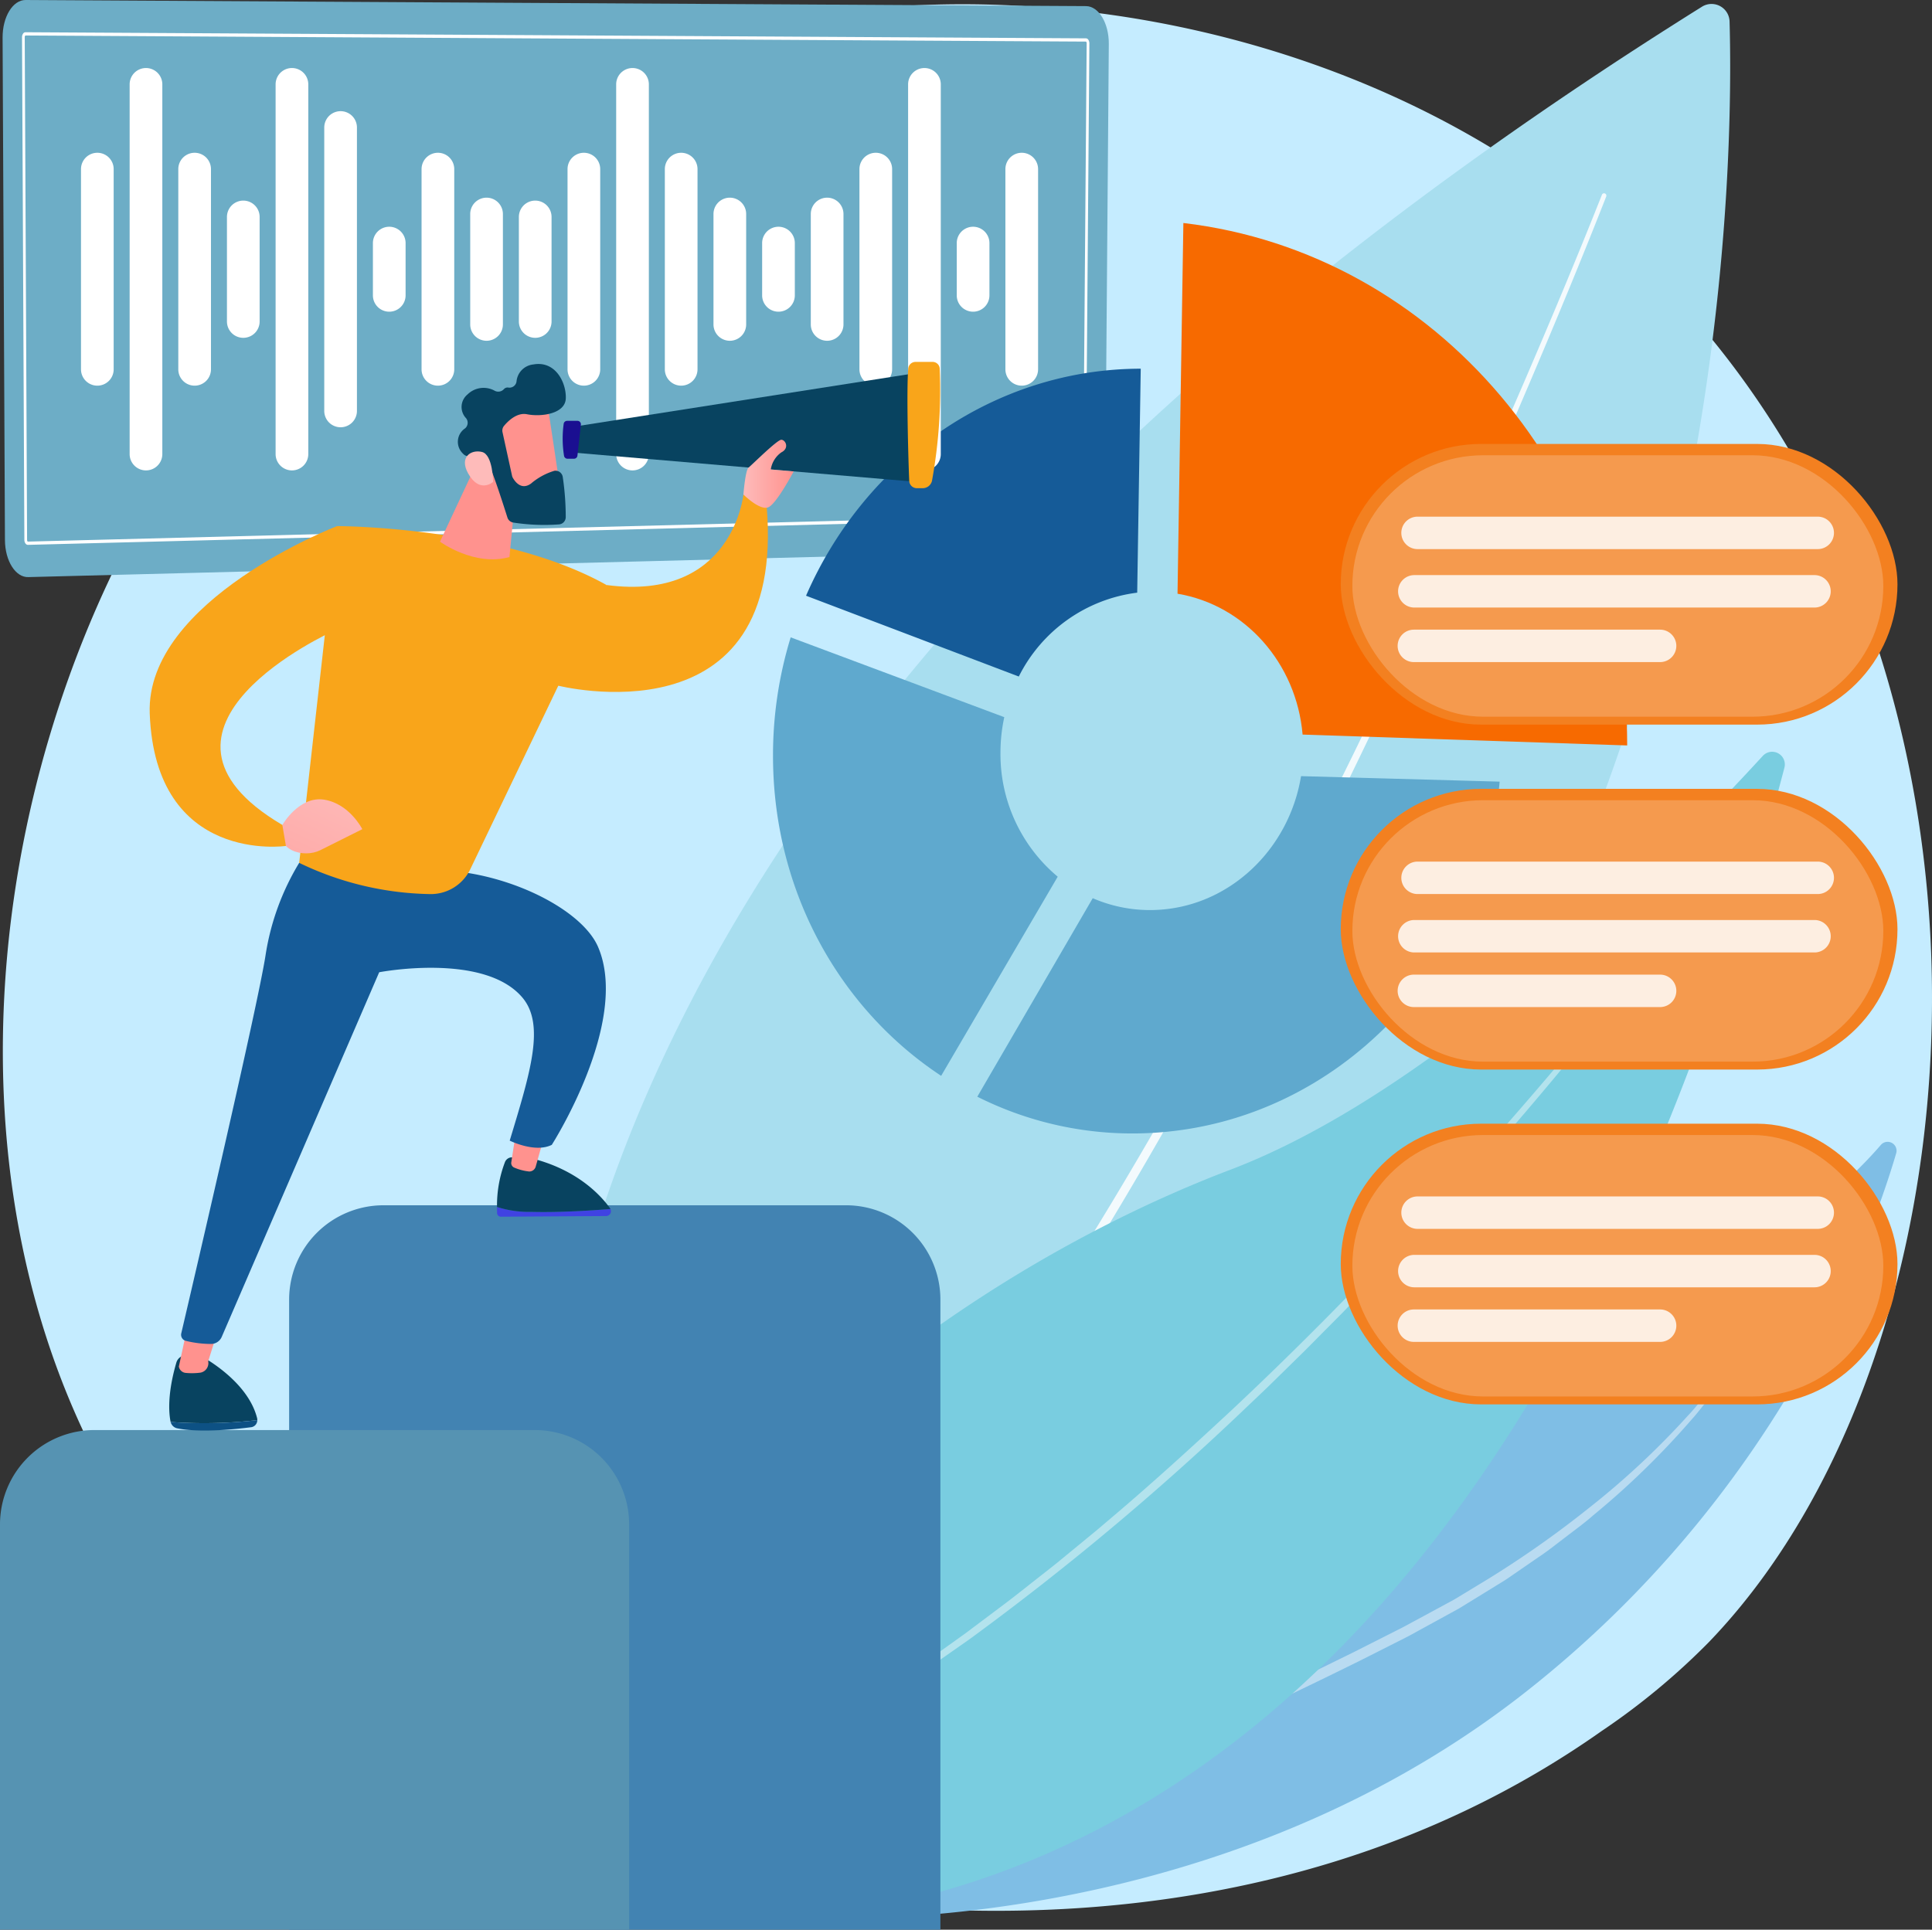 <svg xmlns="http://www.w3.org/2000/svg" xmlns:xlink="http://www.w3.org/1999/xlink" width="289.276" height="289" viewBox="0 0 289.276 289"><rect x="0" y="0" width="289.276" height="289" fill="#333333" stroke="none"/><defs><linearGradient id="a" x1="746.953" y1="-0.895" x2="746.466" y2="2.472" gradientUnits="objectBoundingBox"><stop offset="0" stop-color="#febbba"/><stop offset="1" stop-color="#ff928e"/></linearGradient><linearGradient id="b" x1="279.341" y1="-5.387" x2="276.825" y2="17.678" gradientUnits="objectBoundingBox"><stop offset="0" stop-color="#4f52ff"/><stop offset="1" stop-color="#4042e2"/></linearGradient><linearGradient id="c" x1="1018.073" y1="-20.767" x2="1017.647" y2="-17.934" xlink:href="#a"/><linearGradient id="d" x1="0.972" y1="-0.224" x2="-1.121" y2="3.006" xlink:href="#a"/><linearGradient id="e" x1="472.327" y1="-14.619" x2="471.377" y2="-11.27" xlink:href="#a"/><linearGradient id="f" x1="231.233" y1="177.155" x2="229.874" y2="178.482" xlink:href="#a"/><linearGradient id="g" x1="614.059" y1="533.983" x2="616.976" y2="531.503" xlink:href="#a"/><linearGradient id="h" x1="14.931" y1="-5.753" x2="9.576" y2="-3.443" gradientUnits="objectBoundingBox"><stop offset="0" stop-color="#09005d"/><stop offset="1" stop-color="#1a0f91"/></linearGradient><linearGradient id="i" x1="0" y1="0.5" x2="1" y2="0.5" xlink:href="#a"/></defs><path d="M560.536,397.19a104.017,104.017,0,0,1-15.977,13.236c-52.123,36.8-113.8,26.07-126.9,23.45-19.356-3.868-56.77-11.344-83.82-42.642-40.924-47.349-34.552-121.948-2.808-171.192,5.806-9.008,36.478-59,98.816-67.019,37.726-4.852,81.7,4.934,113.55,31.186C610.243,239.313,605.484,350.632,560.536,397.19Z" transform="translate(-304.742 -151.184)" fill="#c5ecff"/><path d="M461.283,487.431s7.773-23.646,39.1-40.411c29.065-15.554,99.52-50.556,120.867-75.337a1.338,1.338,0,0,1,2.3,1.242c-4.391,14.909-18.324,51.384-55.325,80.567C520.512,491.127,461.283,487.431,461.283,487.431Z" transform="translate(-339.633 -200.213)" fill="#7fbee5"/><path d="M606.7,402.663a57.187,57.187,0,0,1-5.172,8.91c-.242.355-.478.716-.726,1.067l-.766,1.039-1.533,2.078-1.618,2.012c-.545.665-1.064,1.356-1.65,1.986a121.79,121.79,0,0,1-14.789,14.411c-1.29,1.148-2.692,2.151-4.055,3.206-1.379,1.033-2.714,2.13-4.155,3.076l-4.258,2.935c-.7.505-1.448.933-2.179,1.389l-2.2,1.353-2.2,1.353-1.1.673-1.133.621-4.533,2.486c-.758.408-1.5.843-2.272,1.229l-2.3,1.162-4.6,2.323c-6.16,3.042-12.341,6.043-18.594,8.889-3.115,1.447-6.252,2.843-9.382,4.255l-9.431,4.135c-6.287,2.748-12.577,5.486-18.764,8.422-1.558.714-3.075,1.5-4.607,2.264-.772.373-1.514.794-2.267,1.2s-1.509.806-2.247,1.235c-1.457.889-2.951,1.727-4.342,2.716-1.448.913-2.764,2-4.119,3.041l-.009.007a.2.2,0,0,1-.258-.314,60.684,60.684,0,0,1,8.363-6.065c.734-.451,1.489-.865,2.232-1.3s1.487-.872,2.252-1.265c1.52-.8,3.029-1.635,4.574-2.389,6.148-3.088,12.423-5.882,18.666-8.732l9.365-4.266c3.116-1.431,6.241-2.844,9.341-4.308,6.216-2.894,12.385-5.884,18.528-8.923l4.588-2.321,2.294-1.16c.765-.386,1.506-.808,2.26-1.209l4.507-2.44,1.127-.61,1.1-.661,2.19-1.329a151.459,151.459,0,0,0,16.832-11.659,120.846,120.846,0,0,0,14.981-13.963c.6-.613,1.124-1.287,1.692-1.926L598,415.355l1.594-2.01.8-1.006c.259-.341.505-.69.759-1.035.5-.695,1.019-1.376,1.5-2.083l1.426-2.136a50.583,50.583,0,0,0,2.579-4.442.025.025,0,1,1,.046.02Z" transform="translate(-341.887 -207.235)" fill="#fff" opacity="0.45"/><path d="M587.015,154.385c.9,31.857-1.432,217.466-176,246.563,0,0-29.92-122.588,171.878-248.78A2.7,2.7,0,0,1,587.015,154.385Z" transform="translate(-328.049 -151.169)" fill="#a8deef"/><path d="M580.127,188.739c-3.715,9.484-7.622,18.882-11.612,28.249s-8.094,18.682-12.3,27.951-8.528,18.49-12.956,27.658-9.005,18.265-13.693,27.305c-9.408,18.06-19.347,35.862-30.243,53.087q-8.129,12.943-17.207,25.274a257.023,257.023,0,0,1-19.474,23.613.811.811,0,1,1-1.18-1.113l0,0,0,0A255.681,255.681,0,0,0,480.9,377.367q9.085-12.224,17.244-25.123c10.933-17.138,20.926-34.875,30.391-52.877q7.075-13.517,13.783-27.224,6.688-13.715,13.052-27.586t12.4-27.886c4.022-9.344,7.965-18.727,11.71-28.181v0a.344.344,0,0,1,.64.252Z" transform="translate(-339.622 -159.329)" fill="#fff" opacity="0.86"/><path d="M596.3,298.344a1.9,1.9,0,0,0-3.226-1.762c-12.857,14.046-47.724,49.821-79.719,61.991-52.1,19.814-104.554,68.221-98.686,109.98C414.671,468.553,542.083,505.985,596.3,298.344Z" transform="translate(-329.115 -183.397)" fill="#79cde0"/><path d="M586.217,326.839c-.3.487-.607.894-.91,1.331l-.926,1.28-1.88,2.537q-1.9,2.526-3.829,5.021Q574.8,342,570.82,346.9c-5.312,6.531-10.792,12.924-16.371,19.23s-11.31,12.478-17.17,18.524l-2.194,2.271-2.224,2.243c-1.489,1.489-2.95,3-4.464,4.468l-4.511,4.421-4.578,4.353a410.422,410.422,0,0,1-38.745,32.413c-.425.311-.844.63-1.274.935l-1.294.906-2.589,1.812-2.589,1.812c-.87.593-1.756,1.163-2.634,1.746l-2.639,1.739c-.884.572-1.747,1.177-2.653,1.717l-5.38,3.316a223.493,223.493,0,0,1-22.391,11.7.2.2,0,0,1-.17-.368h0a239.167,239.167,0,0,0,22.123-12.044l5.329-3.358c.9-.547,1.751-1.159,2.627-1.738l2.612-1.76c.869-.589,1.746-1.166,2.607-1.766l2.563-1.832,2.562-1.831,1.281-.916c.425-.308.839-.631,1.26-.945l5.036-3.783c1.671-1.271,3.307-2.589,4.962-3.881.823-.651,1.656-1.292,2.472-1.953l2.433-2,2.434-2c.814-.664,1.622-1.333,2.415-2.023,6.43-5.408,12.643-11.068,18.8-16.787,12.267-11.489,23.943-23.6,35.221-36.067q8.444-9.365,16.523-19.053,4.045-4.836,7.991-9.756,1.963-2.468,3.9-4.956l1.915-2.5.943-1.261c.3-.422.631-.856.894-1.258l.024-.037a.2.2,0,0,1,.34.216Z" transform="translate(-334.169 -190.229)" fill="#fff" opacity="0.43"/><path d="M457.886,491.951H360.372V397.587A14.129,14.129,0,0,1,374.5,383.458h69.256a14.129,14.129,0,0,1,14.129,14.129Z" transform="translate(-317.081 -202.951)" fill="#4283b2"/><path d="M398.821,501.639h-94.2v-60.7a14.129,14.129,0,0,1,14.129-14.13h65.942a14.13,14.13,0,0,1,14.129,14.13Z" transform="translate(-304.621 -212.639)" fill="#5693b2"/><path d="M467.346,151.915,308.574,151c-1.913-.021-3.468,2.514-3.453,5.634l.352,75.247c.015,3.137,1.61,5.641,3.533,5.547l157.867-4.05c1.836-.09,3.3-2.522,3.327-5.517l.553-70.282C470.777,154.476,469.248,151.935,467.346,151.915Z" transform="translate(-304.733 -151)" fill="#6dadc6"/><path d="M309.742,233.99c-.294,0-.522-.333-.524-.758l-.351-75.246a.963.963,0,0,1,.131-.516.454.454,0,0,1,.392-.253l158.773.915a.453.453,0,0,1,.388.256.968.968,0,0,1,.13.515l-.553,70.282c0,.416-.22.74-.5.753h0Zm-.353-76.285c-.01,0-.03,0-.063.053a.423.423,0,0,0-.053.225l.352,75.246c0,.167.075.273.113.273l157.874-4.051c.042,0,.108-.112.11-.271l.553-70.282a.418.418,0,0,0-.053-.225c-.032-.053-.053-.054-.061-.054Z" transform="translate(-305.57 -152.39)" fill="#fff"/><path d="M491.9,268.212a23.028,23.028,0,0,1,17.728-12.559l.529-33.542c-21.921.023-41.287,13.709-50.113,34Z" transform="translate(-339.356 -166.893)" fill="#155b98"/><path d="M541.539,300.693c-1.794,11.013-10.817,19.667-21.876,20.043a21.48,21.48,0,0,1-9.313-1.765L493.067,348.7a51.685,51.685,0,0,0,26.6,5.394c27.562-1.767,49.205-24.826,51.608-52.579Z" transform="translate(-346.736 -184.454)" fill="#5fa9ce"/><path d="M478.848,339.591,496.3,309.768a23.917,23.917,0,0,1-8.571-18.558,25.185,25.185,0,0,1,.57-5.334l-31.981-11.954a60.2,60.2,0,0,0-2.647,17.711C453.666,312.056,463.756,329.641,478.848,339.591Z" transform="translate(-337.93 -178.471)" fill="#5fa9ce"/><g transform="translate(176.309 33.397)"><path d="M531.673,249.53c10.07,1.684,17.809,10.373,18.728,21.095l48.6,1.628v-.068c0-39.657-28.39-73.682-66.452-78.176Z" transform="translate(-531.673 -194.009)" fill="#f76a00"/></g><rect width="83.357" height="42.037" rx="21.019" transform="translate(200.75 66.485)" fill="#f38020"/><rect width="79.496" height="39.153" rx="19.577" transform="translate(202.488 68.183)" fill="#fff" opacity="0.21"/><g transform="translate(209.267 77.377)" opacity="0.83"><path d="M637.175,255.506h-59.92a2.429,2.429,0,0,1-2.429-2.429h0a2.429,2.429,0,0,1,2.429-2.43h59.92a2.43,2.43,0,0,1,2.43,2.43h0A2.43,2.43,0,0,1,637.175,255.506Z" transform="translate(-574.275 -250.647)" fill="#fff"/><path d="M636.554,266.778h-59.92a2.43,2.43,0,0,1-2.43-2.43h0a2.43,2.43,0,0,1,2.43-2.429h59.92a2.429,2.429,0,0,1,2.429,2.429h0A2.429,2.429,0,0,1,636.554,266.778Z" transform="translate(-574.137 -253.166)" fill="#fff"/><path d="M613.413,277.3H576.547a2.429,2.429,0,0,1-2.43-2.429h0a2.429,2.429,0,0,1,2.43-2.429h36.867a2.429,2.429,0,0,1,2.43,2.429h0A2.429,2.429,0,0,1,613.413,277.3Z" transform="translate(-574.117 -255.519)" fill="#fff"/></g><g transform="translate(200.75 118.144)"><rect width="83.357" height="42.037" rx="21.019" fill="#f38020"/><rect width="79.496" height="39.153" rx="19.577" transform="translate(1.739 1.698)" fill="#fff" opacity="0.21"/><g transform="translate(8.518 10.893)" opacity="0.83"><path d="M637.175,322.032h-59.92a2.429,2.429,0,0,1-2.429-2.429h0a2.429,2.429,0,0,1,2.429-2.429h59.92a2.429,2.429,0,0,1,2.43,2.429h0A2.429,2.429,0,0,1,637.175,322.032Z" transform="translate(-574.275 -317.174)" fill="#fff"/><path d="M636.554,333.3h-59.92a2.43,2.43,0,0,1-2.43-2.429h0a2.43,2.43,0,0,1,2.43-2.43h59.92a2.429,2.429,0,0,1,2.429,2.43h0A2.429,2.429,0,0,1,636.554,333.3Z" transform="translate(-574.137 -319.693)" fill="#fff"/><path d="M613.413,343.832H576.547a2.43,2.43,0,0,1-2.43-2.43h0a2.43,2.43,0,0,1,2.43-2.429h36.867a2.43,2.43,0,0,1,2.43,2.429h0A2.43,2.43,0,0,1,613.413,343.832Z" transform="translate(-574.117 -322.046)" fill="#fff"/></g></g><g transform="translate(200.75 168.289)"><rect width="83.357" height="42.037" rx="21.019" fill="#f38020"/><rect width="79.496" height="39.153" rx="19.577" transform="translate(1.739 1.698)" fill="#fff" opacity="0.21"/><g transform="translate(8.518 10.893)" opacity="0.83"><path d="M637.175,386.61h-59.92a2.429,2.429,0,0,1-2.429-2.429h0a2.429,2.429,0,0,1,2.429-2.429h59.92a2.43,2.43,0,0,1,2.43,2.429h0A2.429,2.429,0,0,1,637.175,386.61Z" transform="translate(-574.275 -381.752)" fill="#fff"/><path d="M636.554,397.882h-59.92a2.43,2.43,0,0,1-2.43-2.429h0a2.43,2.43,0,0,1,2.43-2.43h59.92a2.429,2.429,0,0,1,2.429,2.43h0A2.429,2.429,0,0,1,636.554,397.882Z" transform="translate(-574.137 -384.271)" fill="#fff"/><path d="M613.413,408.41H576.547a2.43,2.43,0,0,1-2.43-2.43h0a2.43,2.43,0,0,1,2.43-2.429h36.867a2.43,2.43,0,0,1,2.43,2.429h0A2.43,2.43,0,0,1,613.413,408.41Z" transform="translate(-574.117 -386.624)" fill="#fff"/></g></g><g transform="translate(12.127 10.189)"><g transform="translate(0 12.691)"><path d="M322.685,215.343a2.447,2.447,0,0,1-2.447-2.447V182.912a2.446,2.446,0,1,1,4.893,0V212.9A2.446,2.446,0,0,1,322.685,215.343Z" transform="translate(-320.238 -180.465)" fill="#fff"/></g><g transform="translate(72.848 12.691)"><path d="M416.5,215.343a2.447,2.447,0,0,1-2.447-2.447V182.912a2.446,2.446,0,1,1,4.893,0V212.9A2.446,2.446,0,0,1,416.5,215.343Z" transform="translate(-414.052 -180.465)" fill="#fff"/></g><g transform="translate(87.418 12.691)"><path d="M435.262,215.343a2.447,2.447,0,0,1-2.447-2.447V182.912a2.446,2.446,0,1,1,4.893,0V212.9A2.446,2.446,0,0,1,435.262,215.343Z" transform="translate(-432.815 -180.465)" fill="#fff"/></g><g transform="translate(116.556 12.691)"><path d="M472.787,215.343a2.447,2.447,0,0,1-2.447-2.447V182.912a2.447,2.447,0,1,1,4.894,0V212.9A2.447,2.447,0,0,1,472.787,215.343Z" transform="translate(-470.34 -180.465)" fill="#fff"/></g><g transform="translate(14.57 12.691)"><path d="M341.447,215.343A2.446,2.446,0,0,1,339,212.9V182.912a2.446,2.446,0,1,1,4.893,0V212.9A2.446,2.446,0,0,1,341.447,215.343Z" transform="translate(-339.001 -180.465)" fill="#fff"/></g><g transform="translate(138.41 12.691)"><path d="M500.931,215.343a2.447,2.447,0,0,1-2.447-2.447V182.912a2.447,2.447,0,1,1,4.894,0V212.9A2.447,2.447,0,0,1,500.931,215.343Z" transform="translate(-498.484 -180.465)" fill="#fff"/></g><g transform="translate(50.993 12.691)"><path d="M388.354,215.343a2.447,2.447,0,0,1-2.447-2.447V182.912a2.447,2.447,0,1,1,4.894,0V212.9A2.447,2.447,0,0,1,388.354,215.343Z" transform="translate(-385.907 -180.465)" fill="#fff"/></g><g transform="translate(36.424 6.461)"><path d="M369.592,219.78a2.446,2.446,0,0,1-2.447-2.447V174.888a2.446,2.446,0,1,1,4.893,0v42.446A2.446,2.446,0,0,1,369.592,219.78Z" transform="translate(-367.145 -172.441)" fill="#fff"/></g><g transform="translate(58.278 19.415)"><path d="M397.736,210.555a2.447,2.447,0,0,1-2.447-2.447V191.571a2.447,2.447,0,1,1,4.894,0v16.537A2.447,2.447,0,0,1,397.736,210.555Z" transform="translate(-395.289 -189.124)" fill="#fff"/></g><g transform="translate(94.702 19.415)"><path d="M444.643,210.555a2.447,2.447,0,0,1-2.447-2.447V191.571a2.447,2.447,0,1,1,4.894,0v16.537A2.447,2.447,0,0,1,444.643,210.555Z" transform="translate(-442.196 -189.124)" fill="#fff"/></g><g transform="translate(109.272 19.415)"><path d="M463.406,210.555a2.447,2.447,0,0,1-2.447-2.447V191.571a2.446,2.446,0,1,1,4.893,0v16.537A2.446,2.446,0,0,1,463.406,210.555Z" transform="translate(-460.959 -189.124)" fill="#fff"/></g><g transform="translate(21.854 19.855)"><path d="M350.829,210.241a2.446,2.446,0,0,1-2.447-2.447V192.138a2.447,2.447,0,1,1,4.894,0v15.656A2.446,2.446,0,0,1,350.829,210.241Z" transform="translate(-348.382 -189.691)" fill="#fff"/></g><g transform="translate(65.563 19.855)"><path d="M407.117,210.241a2.447,2.447,0,0,1-2.447-2.447V192.138a2.447,2.447,0,0,1,4.894,0v15.656A2.446,2.446,0,0,1,407.117,210.241Z" transform="translate(-404.67 -189.691)" fill="#fff"/></g><g transform="translate(43.708 23.77)"><path d="M378.973,207.454a2.447,2.447,0,0,1-2.447-2.447v-7.828a2.447,2.447,0,0,1,4.894,0v7.828A2.447,2.447,0,0,1,378.973,207.454Z" transform="translate(-376.526 -194.732)" fill="#fff"/></g><g transform="translate(131.126 23.77)"><path d="M491.55,207.454a2.447,2.447,0,0,1-2.447-2.447v-7.828a2.447,2.447,0,1,1,4.894,0v7.828A2.447,2.447,0,0,1,491.55,207.454Z" transform="translate(-489.103 -194.732)" fill="#fff"/></g><g transform="translate(101.987 23.77)"><path d="M454.024,207.454a2.447,2.447,0,0,1-2.447-2.447v-7.828a2.447,2.447,0,1,1,4.894,0v7.828A2.447,2.447,0,0,1,454.024,207.454Z" transform="translate(-451.577 -194.732)" fill="#fff"/></g><g transform="translate(7.284 0)"><path d="M332.066,224.382a2.447,2.447,0,0,1-2.447-2.447V166.567a2.447,2.447,0,0,1,4.894,0v55.369A2.447,2.447,0,0,1,332.066,224.382Z" transform="translate(-329.619 -164.121)" fill="#fff"/></g><g transform="translate(80.132 0)"><path d="M425.88,224.382a2.447,2.447,0,0,1-2.447-2.447V166.567a2.447,2.447,0,0,1,4.894,0v55.369A2.447,2.447,0,0,1,425.88,224.382Z" transform="translate(-423.433 -164.121)" fill="#fff"/></g><g transform="translate(123.842 0)"><path d="M482.168,224.382a2.446,2.446,0,0,1-2.446-2.447V166.567a2.446,2.446,0,0,1,4.893,0v55.369A2.447,2.447,0,0,1,482.168,224.382Z" transform="translate(-479.722 -164.121)" fill="#fff"/></g><g transform="translate(29.139 0)"><path d="M360.21,224.382a2.447,2.447,0,0,1-2.447-2.447V166.567a2.447,2.447,0,0,1,4.894,0v55.369A2.447,2.447,0,0,1,360.21,224.382Z" transform="translate(-357.763 -164.121)" fill="#fff"/></g></g><g transform="translate(22.408 54.2)"><g transform="translate(2.93 148.627)"><path d="M350.438,422.056a1.12,1.12,0,0,0-.03-.3c-1.485-5.888-8.857-9.556-8.857-9.556l-1.888.148a1.533,1.533,0,0,0-1.347,1.1c-1.374,4.72-1.119,7.608-.859,8.879l.009.008A69.362,69.362,0,0,0,350.438,422.056Z" transform="translate(-337.251 -412.202)" fill="#084360"/><path d="M337.528,425.174a1.265,1.265,0,0,0,.926.936c3.428.721,8.876.141,11.163-.158a1.063,1.063,0,0,0,.882-1.059A69.346,69.346,0,0,1,337.528,425.174Z" transform="translate(-337.313 -415.038)" fill="#0d5184"/></g><path d="M340.625,405.5l-1.518,7.037a1.15,1.15,0,0,0,.983.947,9.764,9.764,0,0,0,2.265-.036,1.447,1.447,0,0,0,1.145-1.7l1.963-6.248Z" transform="translate(-334.736 -262.077)" fill="url(#a)"/><path d="M405.606,384.517a15.592,15.592,0,0,1-5.149-.736c0,.287,0,.579.009.881a.569.569,0,0,0,.544.579l15.842-.1a.723.723,0,0,0,.582-1.053C415.356,384.258,410.065,384.641,405.606,384.517Z" transform="translate(-348.447 -257.223)" fill="url(#b)"/><path d="M417.435,381.947l.008-.018c-1.346-1.918-4.91-5.919-12.076-7.638l-2.632-.082a1.134,1.134,0,0,0-1.087.709,18.192,18.192,0,0,0-1.191,6.724,15.592,15.592,0,0,0,5.149.736C410.067,382.5,415.358,382.118,417.435,381.947Z" transform="translate(-348.447 -255.084)" fill="#084360"/><path d="M404.057,368.007c-.032.252-.619,4.062-.847,5.539a.736.736,0,0,0,.418.807,7.746,7.746,0,0,0,2.244.592,1,1,0,0,0,1-.761l1.622-5.784Z" transform="translate(-349.06 -253.698)" fill="url(#c)"/><path d="M357.223,317.412a37.686,37.686,0,0,0-5.043,13.87c-1.16,7.54-11.043,49.875-12.616,56.6a.939.939,0,0,0,.715,1.13,16.038,16.038,0,0,0,3.8.457,1.765,1.765,0,0,0,1.547-1.068L369.2,333.8s15.678-3.021,21.435,3.782c3.453,4.082,1.182,11.27-1.892,21.435,0,0,3.782,1.892,6.3.631,0,0,11.753-18.37,6.934-29.63-2.23-5.213-11.86-10.35-21.434-11.348Z" transform="translate(-334.832 -242.391)" fill="#155b98"/><path d="M362.313,302.9l5.674-50.435s24.587,0,40.348,8.827l-20.4,42.551a6.554,6.554,0,0,1-5.93,3.735A46.661,46.661,0,0,1,362.313,302.9Z" transform="translate(-339.922 -227.875)" fill="#f9a51a"/><path d="M439.936,246.373s-1.576,16.076-20.489,13.555c0,0-7.26,8.007-7.413,15.036,0,0,34.522,8.921,31.369-27.014Z" transform="translate(-351.034 -226.514)" fill="#f9a51a"/><path d="M359,309s2.521-4.413,6.3-3.782,5.674,4.413,5.674,4.413l-6.3,3.153C362.154,314.042,357.741,312.782,359,309Z" transform="translate(-339.133 -239.651)" fill="url(#d)"/><path d="M360.912,268.223s-32.152,14.5-7.565,29l.533,3.146s-19.551,2.837-20.392-19.852c-.63-17.022,28.055-28.055,28.055-28.055Z" transform="translate(-333.478 -227.875)" fill="#f9a51a"/><path d="M394.094,242.18l-4.633,9.906s5.158,3.78,10.4,2.3l1.353-14.064Z" transform="translate(-345.989 -225.163)" fill="url(#e)"/><g transform="translate(46.145 0.315)"><path d="M407.461,228.56c.1.179,2.045,13.417,2.045,13.417l-7.583.952-3.711-12.272S405.865,225.572,407.461,228.56Z" transform="translate(-394.09 -222.639)" fill="url(#f)"/><path d="M399.819,230.469a1.1,1.1,0,0,0-.229.94l1.426,6.517a1.077,1.077,0,0,0,.1.283c.266.491,1.238,1.985,2.743.9a9.665,9.665,0,0,1,3.505-1.913,1.1,1.1,0,0,1,1.248.934,41.01,41.01,0,0,1,.447,6.03,1.092,1.092,0,0,1-1.03,1.067,30.4,30.4,0,0,1-6.86-.281,1.1,1.1,0,0,1-.843-.749c-.537-1.7-2.06-6.461-2.7-7.74-.592-1.187-2.347-1.405-3.16-1.443a1.1,1.1,0,0,1-.794-.388,2.418,2.418,0,0,1,.311-3.779,1.1,1.1,0,0,0,.154-1.523,2.428,2.428,0,0,1,.218-3.562,3.423,3.423,0,0,1,4.093-.537,1.141,1.141,0,0,0,1.346-.248.725.725,0,0,1,.679-.242,1.066,1.066,0,0,0,1.217-.911,2.811,2.811,0,0,1,2.516-2.552c3.335-.6,4.951,2.751,4.861,5.091s-3.743,2.784-5.806,2.368C401.751,228.43,400.419,229.747,399.819,230.469Z" transform="translate(-392.904 -221.205)" fill="#084360"/><path d="M398.488,242.632s-.018-4.083-1.665-4.488-3.445.766-2.065,3.229C396.477,244.435,398.488,242.632,398.488,242.632Z" transform="translate(-393.209 -224.973)" fill="url(#g)"/></g><path d="M414.679,231.024l52.326-8.2-.63,16.391-51.7-4.413Z" transform="translate(-351.625 -221.253)" fill="#084360"/><path d="M479.716,221.8c-.276,3.245,0,13.46.148,16.826A1.138,1.138,0,0,0,481,239.712h.886a1.418,1.418,0,0,0,1.4-1.187,75.677,75.677,0,0,0,1.14-16.743,1.062,1.062,0,0,0-1.064-.983H480.81A1.094,1.094,0,0,0,479.716,221.8Z" transform="translate(-366.133 -220.799)" fill="#f9a51a"/><path d="M415.324,232.165h-1.546a.524.524,0,0,0-.51.414,16.279,16.279,0,0,0,.047,4.811.518.518,0,0,0,.513.45h.981a.518.518,0,0,0,.515-.46l.515-4.638A.518.518,0,0,0,415.324,232.165Z" transform="translate(-351.272 -223.339)" fill="url(#h)"/><path d="M447.966,244.014s.286-3.65.773-4.032,4.27-4.164,4.9-4.164,1.261,1.261,0,1.891a3.849,3.849,0,0,0-1.575,2.557l3.421.292s-2.477,4.717-3.738,5.347S447.966,244.014,447.966,244.014Z" transform="translate(-359.064 -224.156)" fill="url(#i)"/></g></svg>